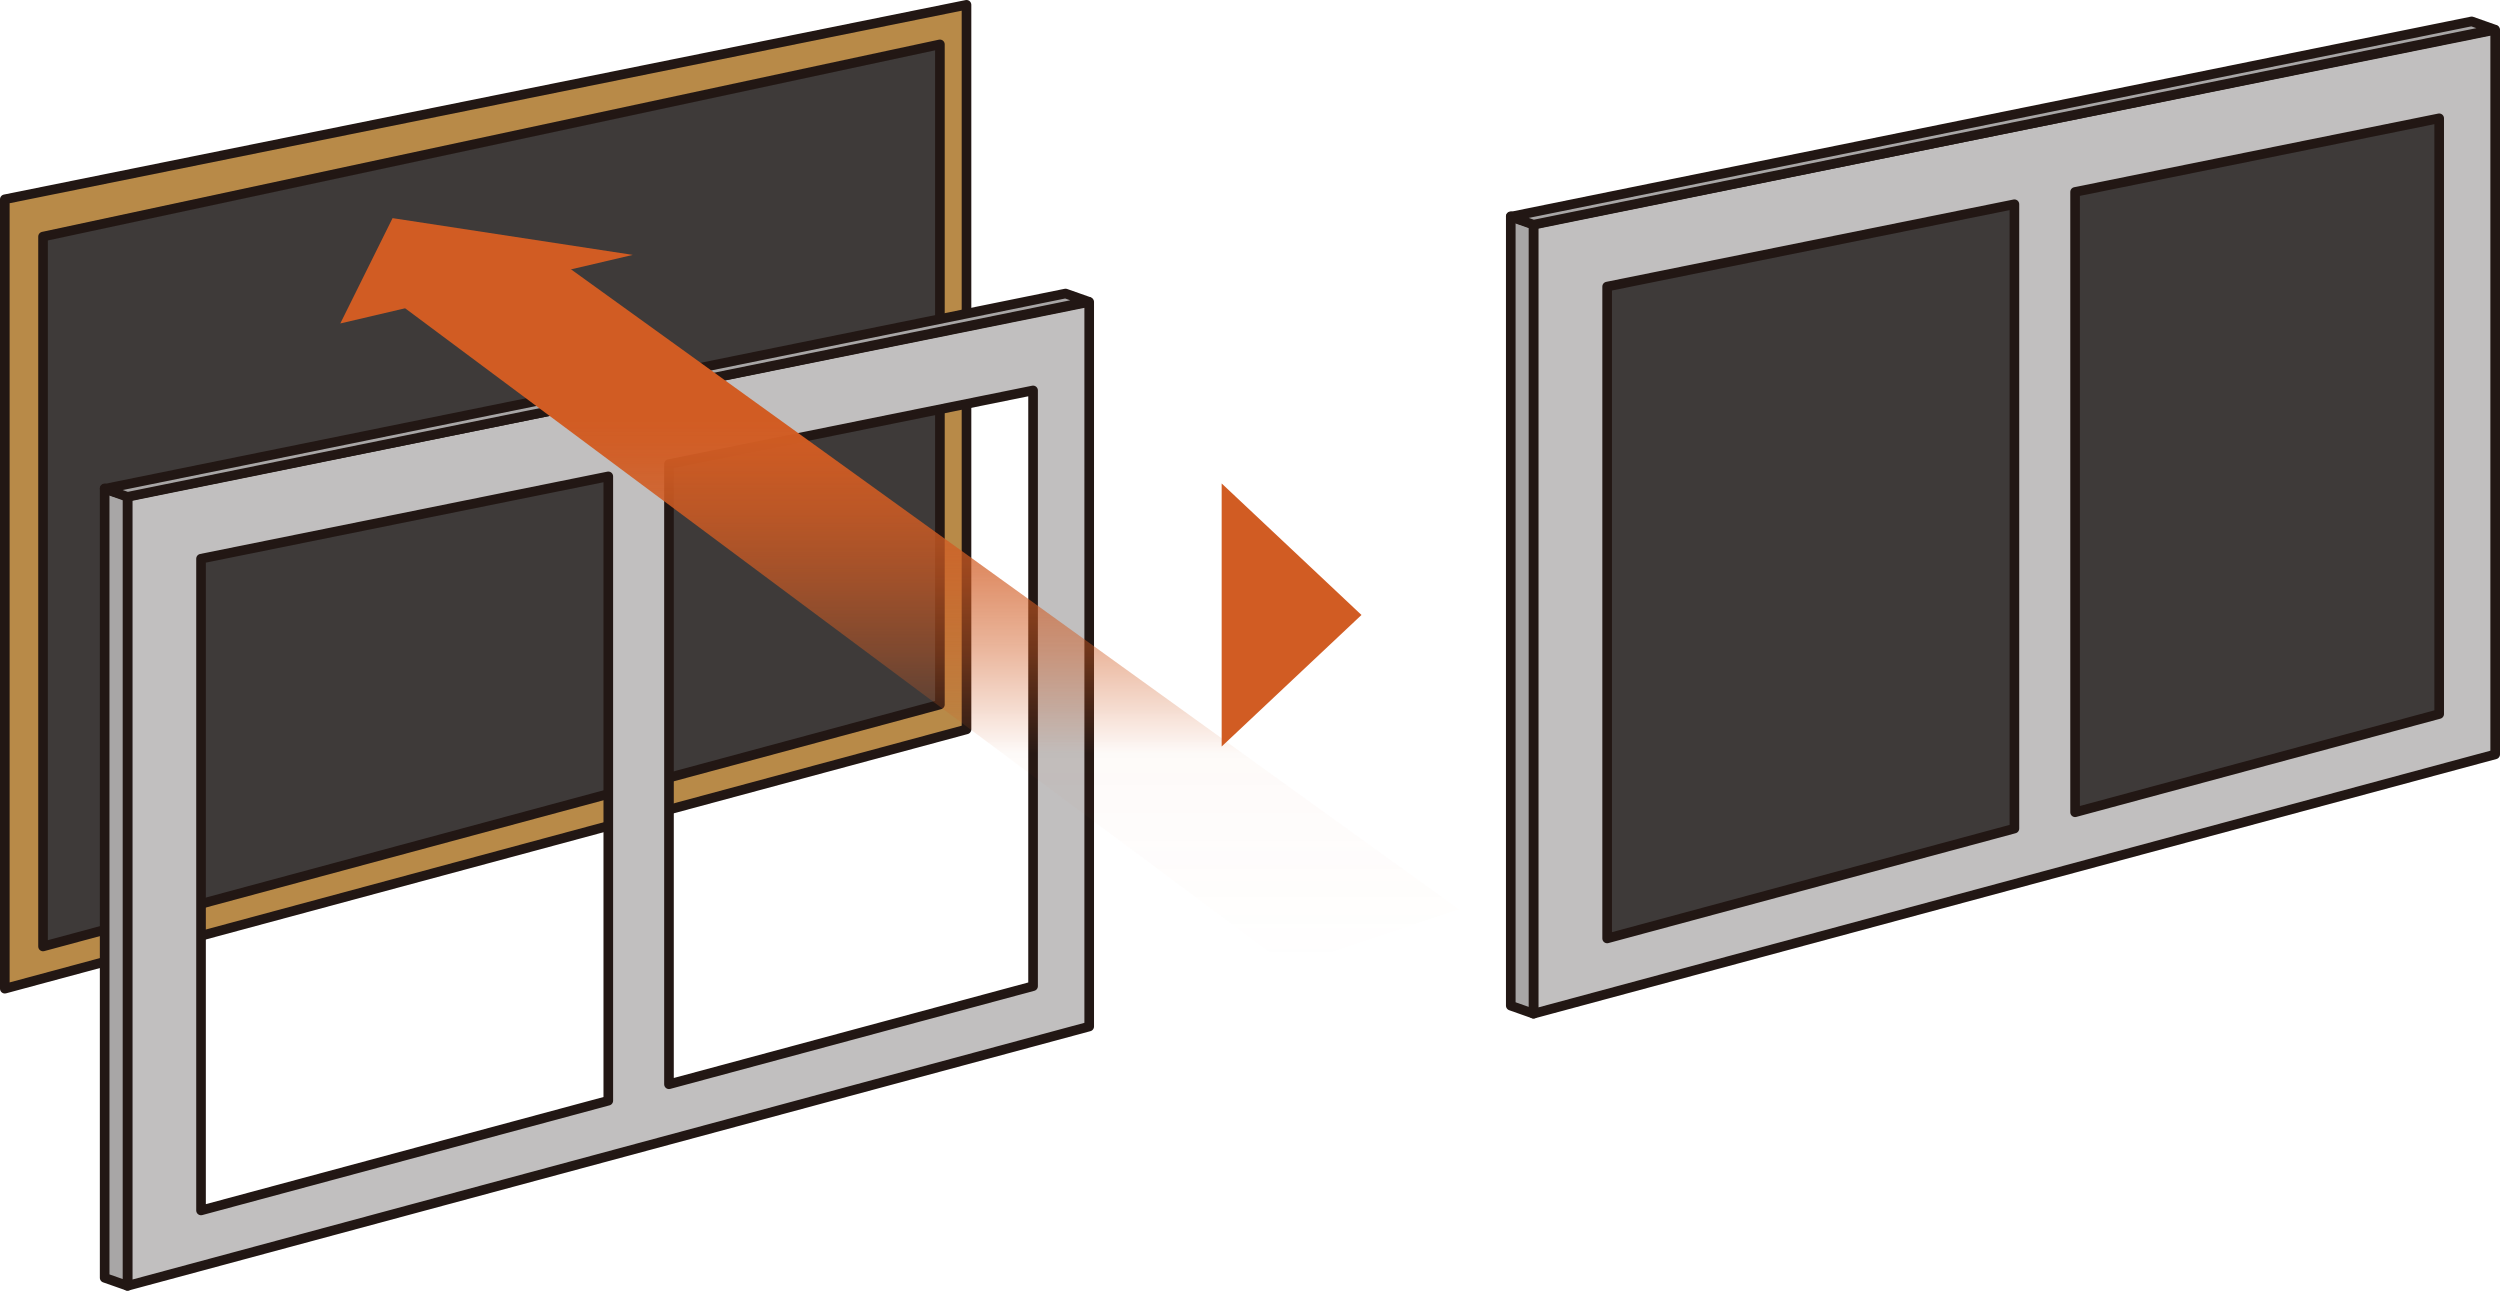 <?xml version="1.0" encoding="UTF-8"?>
<svg id="_レイヤー_2" data-name="レイヤー 2" xmlns="http://www.w3.org/2000/svg" xmlns:xlink="http://www.w3.org/1999/xlink" viewBox="0 0 187.04 96.56">
  <defs>
    <style>
      .cls-1 {
        fill: url(#_名称未設定グラデーション_15);
      }

      .cls-1, .cls-2 {
        stroke-width: 0px;
      }

      .cls-3 {
        fill: #a8a6a6;
      }

      .cls-3, .cls-4, .cls-5, .cls-6 {
        stroke: #221714;
        stroke-linecap: round;
        stroke-linejoin: round;
        stroke-width: .72px;
      }

      .cls-4 {
        fill: #3e3a39;
      }

      .cls-5 {
        fill: #b88a48;
      }

      .cls-6 {
        fill: #c1bfbf;
      }

      .cls-2 {
        fill: #d15c23;
      }
    </style>
    <linearGradient id="_名称未設定グラデーション_15" data-name="名称未設定グラデーション 15" x1="4200.13" y1="8203.65" x2="4253.18" y2="8203.65" gradientTransform="translate(8272.76 -4180.88) rotate(90)" gradientUnits="userSpaceOnUse">
      <stop offset=".23" stop-color="#d15c23"/>
      <stop offset=".28" stop-color="#d15c23" stop-opacity=".96"/>
      <stop offset=".36" stop-color="#d15c23" stop-opacity=".85"/>
      <stop offset=".45" stop-color="#d15c23" stop-opacity=".68"/>
      <stop offset=".56" stop-color="#d15c23" stop-opacity=".43"/>
      <stop offset=".67" stop-color="#d15c23" stop-opacity=".12"/>
      <stop offset=".7" stop-color="#d15c23" stop-opacity=".03"/>
      <stop offset="1" stop-color="#d15c23" stop-opacity="0"/>
    </linearGradient>
  </defs>
  <g id="text">
    <g>
      <g>
        <polygon class="cls-5" points="72.31 54.57 .36 73.97 .36 14.91 72.31 .36 72.31 54.57"/>
        <polygon class="cls-4" points="3.22 17.7 70.32 3.32 70.32 52.71 3.22 70.81 3.22 17.7"/>
      </g>
      <g>
        <path class="cls-6" d="m9.54,37.14v59.06l71.95-19.4V22.59L9.54,37.14Zm35.97,45.21l-30.47,8.21v-48.76l30.47-6.16v46.71Zm31.78-8.57l-27.24,7.34v-46.4l27.24-5.51v44.57Z"/>
        <polygon class="cls-3" points="7.83 95.6 9.54 96.2 9.54 37.14 7.83 36.54 7.83 95.6"/>
        <polygon class="cls-3" points="7.83 36.57 9.54 37.17 81.42 22.56 79.72 21.96 7.83 36.57"/>
      </g>
      <g>
        <polygon class="cls-6" points="186.68 56.44 114.73 75.84 114.73 16.78 186.68 2.23 186.68 56.44"/>
        <g>
          <polygon class="cls-4" points="150.71 15.28 120.24 21.44 120.24 70.21 150.71 61.99 150.71 15.28"/>
          <polygon class="cls-4" points="155.25 14.36 155.25 60.77 182.49 53.42 182.49 8.85 155.25 14.36"/>
        </g>
        <polygon class="cls-3" points="113.03 75.24 114.73 75.84 114.73 16.78 113.03 16.18 113.03 75.24"/>
        <polygon class="cls-3" points="113.03 16.21 114.73 16.81 186.62 2.2 184.92 1.6 113.03 16.21"/>
      </g>
      <g>
        <polygon class="cls-2" points="29.37 16.32 25.46 24.2 47.34 19.07 29.37 16.32"/>
        <polygon class="cls-1" points="96.4 72.3 29.07 22.14 41.47 19.25 109.15 68.03 96.4 72.3"/>
      </g>
      <polygon class="cls-2" points="101.86 46.01 91.4 36.17 91.4 55.85 101.86 46.01"/>
    </g>
  </g>
</svg>